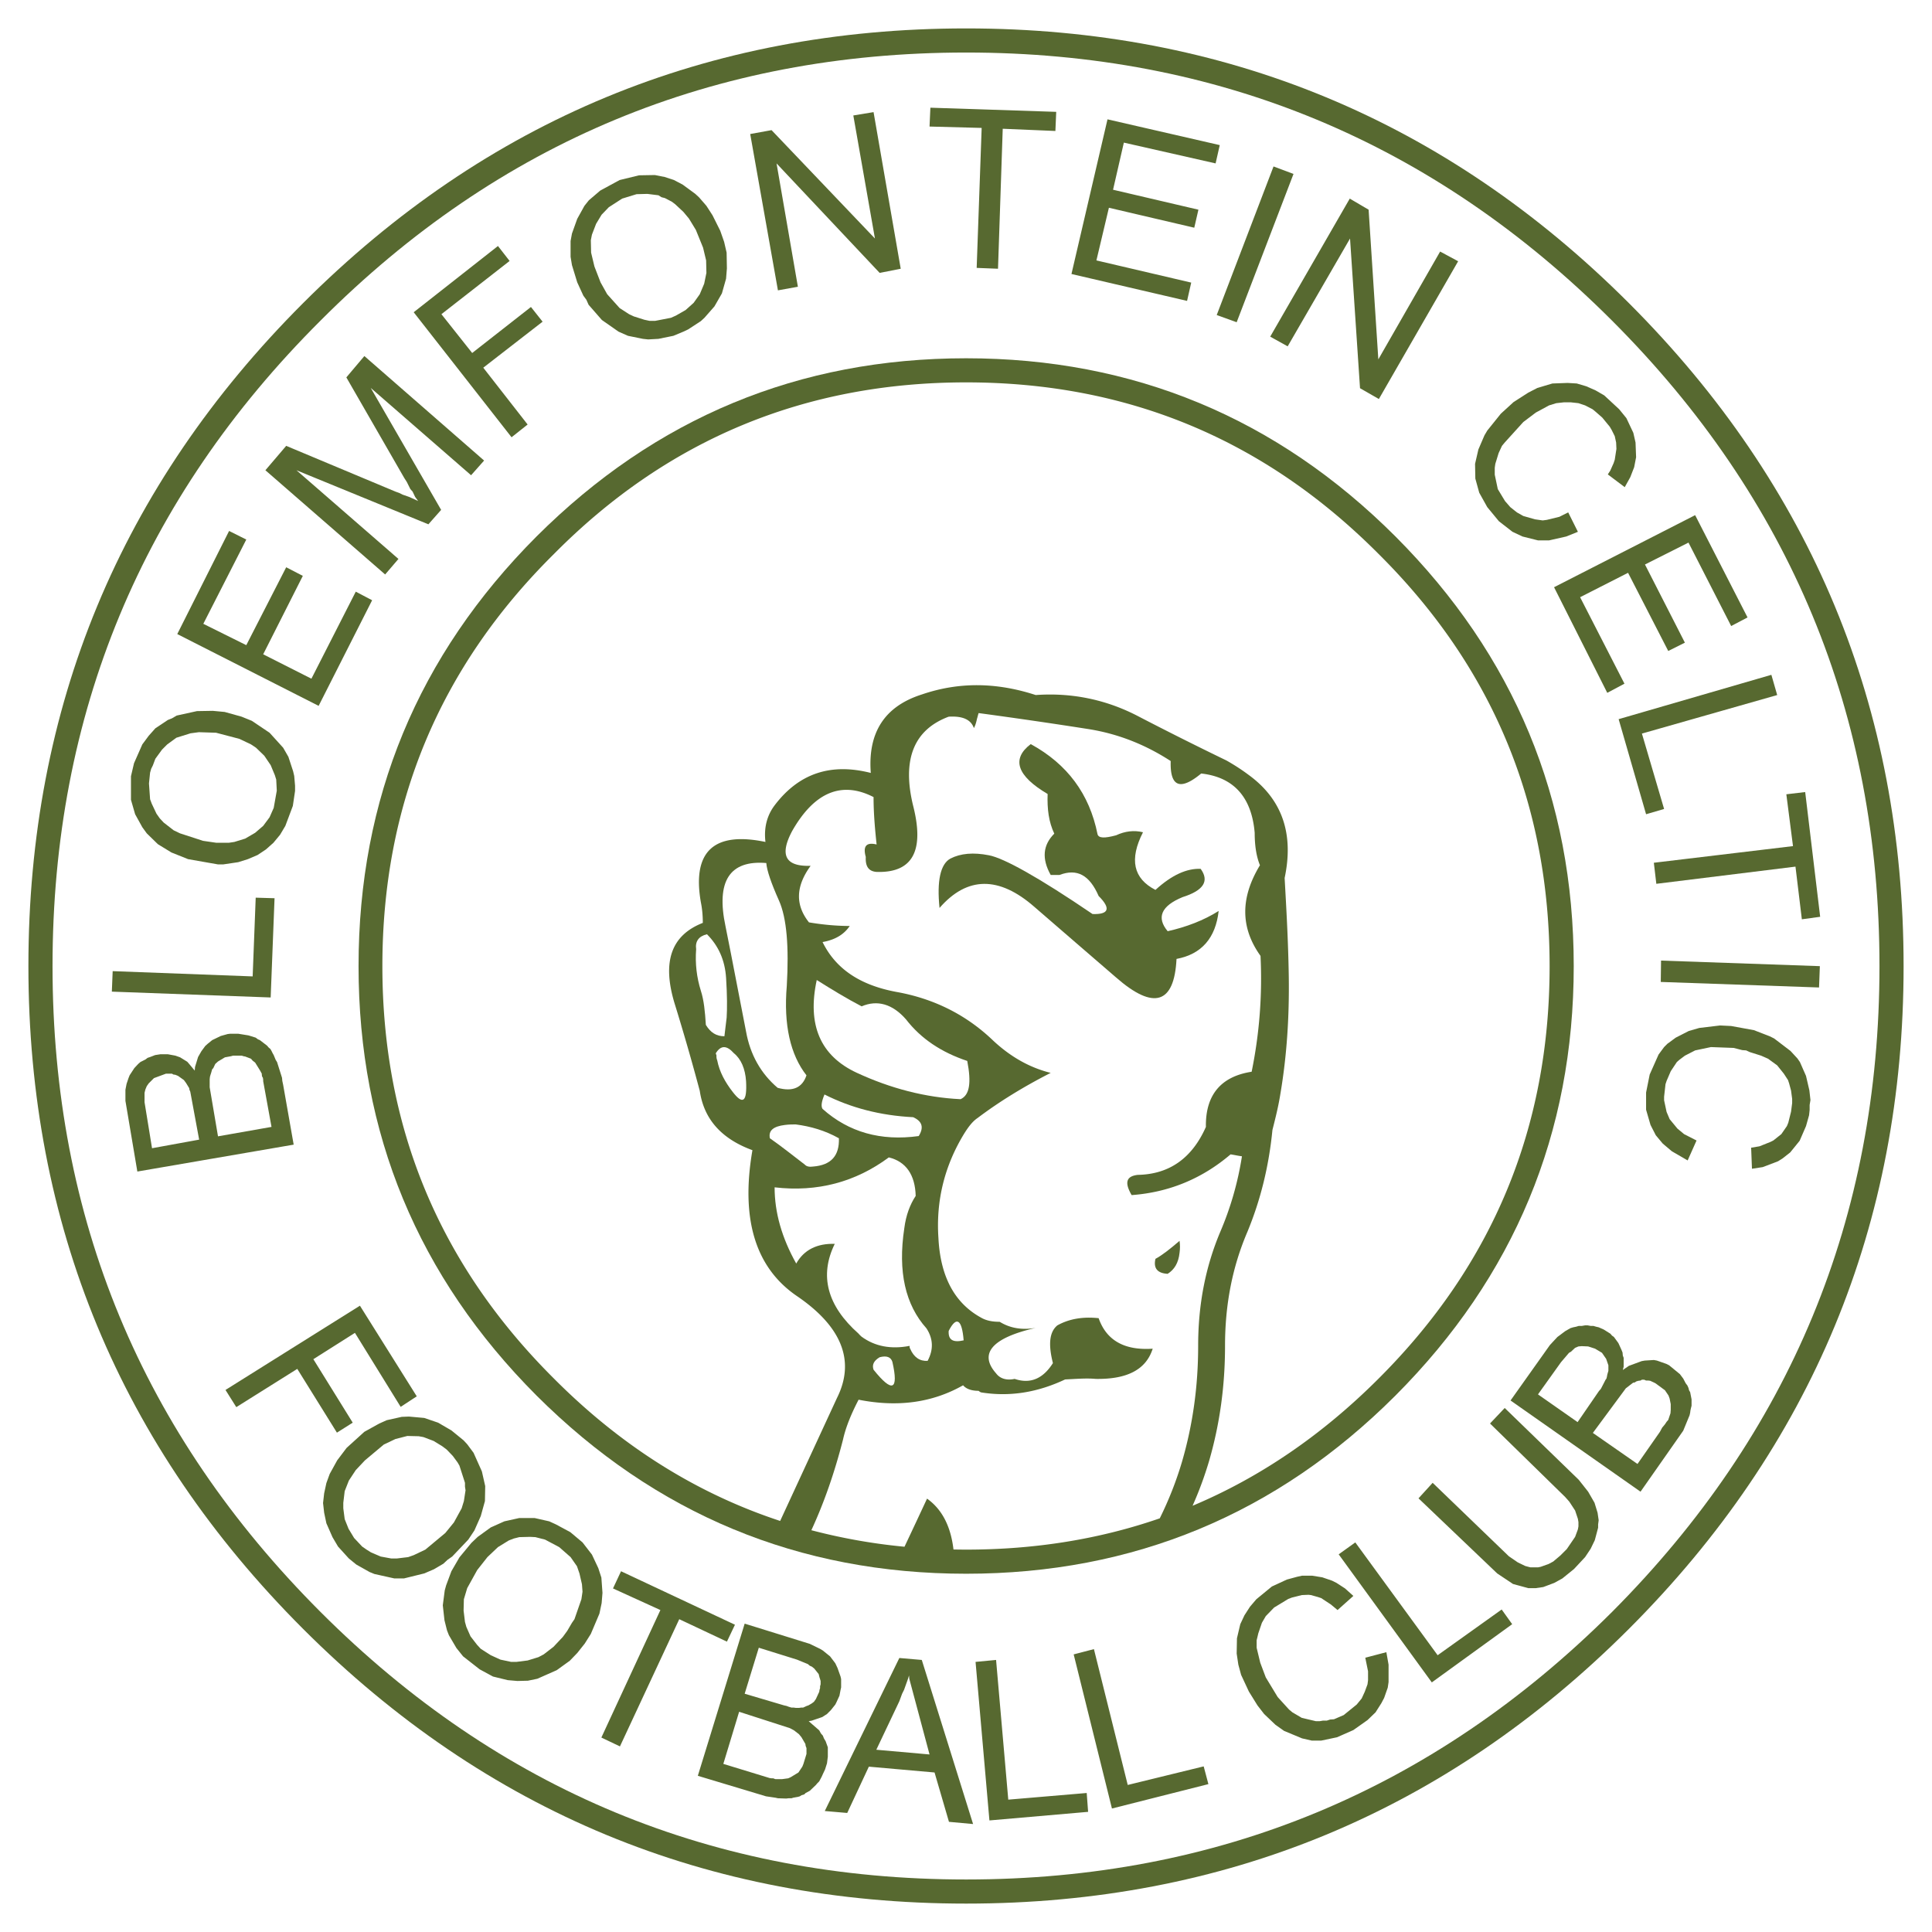 <svg xmlns="http://www.w3.org/2000/svg" width="2500" height="2500" viewBox="0 0 192.756 192.756"><g fill-rule="evenodd" clip-rule="evenodd"><path fill="#fff" d="M0 0h192.756v192.756H0V0z"/><path d="M189.922 96.393c0-25.803-9.154-47.899-27.406-66.152-18.252-18.252-40.35-27.406-66.124-27.406-25.802 0-47.898 9.154-66.151 27.406C11.988 48.493 2.834 70.59 2.834 96.393c0 25.773 9.154 47.871 27.406 66.123s40.349 27.406 66.151 27.406c25.774 0 47.872-9.154 66.124-27.406s27.407-40.35 27.407-66.123z" fill="#576930"/><path d="M187.516 96.393c0-25.139-8.906-46.627-26.688-64.41C142.99 14.146 121.502 5.241 96.392 5.241c-25.138 0-46.626 8.905-64.409 26.742-17.837 17.783-26.742 39.27-26.742 64.41 0 25.109 8.905 46.598 26.742 64.436 17.782 17.783 39.271 26.688 64.409 26.688 25.11 0 46.599-8.904 64.437-26.688 17.78-17.839 26.687-39.327 26.687-64.436z" fill="#fff"/><path d="M96.392 35.745c16.677 0 31.001 5.945 42.837 17.782 11.838 11.864 17.783 26.162 17.783 42.866 0 16.676-5.945 30.973-17.783 42.838-11.836 11.836-26.16 17.781-42.837 17.781-16.704 0-31.001-5.945-42.865-17.781-11.836-11.865-17.754-26.162-17.754-42.838 0-16.705 5.918-31.002 17.754-42.866C65.391 41.69 79.688 35.745 96.392 35.745z" fill="#576930"/><path d="M122.221 134.279c0-4.094.721-7.854 2.24-11.395 1.301-3.152 2.131-6.498 2.49-10.148.303-1.189.607-2.406.801-3.65.637-3.762.885-7.66.83-11.615-.055-3.595-.248-6.886-.414-9.874.939-4.424-.25-7.854-3.596-10.287a20.375 20.375 0 0 0-2.213-1.438 344.903 344.903 0 0 1-8.988-4.508c-3.152-1.604-6.525-2.268-10.037-2.019-3.9-1.272-7.661-1.328-11.367-.055-3.733 1.189-5.393 3.816-5.088 7.827-4.01-1.024-7.19.055-9.596 3.235-.774 1.023-1.079 2.268-.913 3.65-5.171-1.078-7.329.968-6.443 6.028.138.664.193 1.383.193 2.047-3.18 1.245-4.065 3.899-2.821 8.02a228.475 228.475 0 0 1 2.517 8.738c.415 2.822 2.157 4.785 5.254 5.92-1.189 6.885.304 11.725 4.425 14.545 4.48 3.043 5.863 6.473 4.01 10.178l-5.669 12.268c1.025.338 2.064.645 3.114.922 1.293-2.801 2.332-5.812 3.164-9.068.276-1.244.83-2.572 1.549-3.955 3.899.773 7.356.305 10.426-1.438.304.359.83.553 1.549.553.109.109.248.166.305.166 2.82.441 5.559 0 8.324-1.301 1.133-.055 2.156-.139 3.041-.055 3.125.055 5.033-.912 5.697-3.014-2.82.193-4.619-.83-5.393-3.043-1.549-.166-2.932.055-4.121.719-.803.664-.912 1.908-.441 3.762-.996 1.576-2.27 2.102-3.818 1.576-.773.166-1.438 0-1.852-.553-1.742-1.963-.416-3.541 3.955-4.535-1.328.221-2.518.055-3.596-.609-.719 0-1.328-.109-1.854-.414-2.627-1.439-4.065-4.066-4.259-7.965-.249-3.705.609-7.191 2.572-10.398.415-.664.83-1.217 1.328-1.549 2.158-1.631 4.592-3.125 7.301-4.508-2.102-.525-4.01-1.604-5.752-3.234-2.683-2.574-5.918-4.178-9.624-4.84-3.596-.664-6.057-2.27-7.384-4.979 1.272-.221 2.157-.774 2.71-1.604-1.217 0-2.6-.111-4.065-.359-1.383-1.743-1.327-3.596.166-5.642-2.517.083-3.125-1.051-1.853-3.457 2.212-3.9 4.95-5.034 8.13-3.402 0 1.604.139 3.153.304 4.729-1.023-.249-1.383.166-1.079 1.244-.055.968.304 1.438 1.079 1.494 3.595.111 4.785-2.102 3.65-6.582-1.134-4.619.056-7.605 3.54-8.905 1.383-.083 2.212.276 2.517 1.134.111-.193.221-.498.305-.913.055-.166.109-.415.166-.581 3.484.47 7.135.995 11.006 1.604 2.932.471 5.643 1.549 8.158 3.181-.082 2.572.941 2.987 3.043 1.244 3.234.36 5.033 2.351 5.336 5.918 0 1.272.166 2.351.525 3.235-1.963 3.236-1.963 6.222.057 9.043a46.243 46.243 0 0 1-.885 11.559c-3.07.471-4.619 2.324-4.564 5.504-1.383 3.125-3.65 4.729-6.803 4.785-1.16.139-1.326.773-.607 2.018 3.76-.275 7.053-1.658 9.873-4.064.359.055.719.139 1.133.193a31.293 31.293 0 0 1-2.156 7.521c-1.494 3.541-2.213 7.301-2.213 11.395 0 4.01-.525 7.826-1.604 11.533a35.208 35.208 0 0 1-2.227 5.672 54.631 54.631 0 0 0 3.275-1.252 36.481 36.481 0 0 0 1.633-4.42c1.078-3.706 1.604-7.522 1.604-11.532zm-26.078-.552c-1.079.248-1.548-.055-1.493-.941.773-1.52 1.327-1.161 1.493.941zm-25.72-31.473c-.083-1.326-.193-2.461-.497-3.4a10.98 10.98 0 0 1-.471-4.148c-.11-.775.249-1.3 1.079-1.494 1.134 1.134 1.797 2.572 1.909 4.371.11 1.74.11 3.041.055 3.953-.11.83-.166 1.439-.221 1.854-.802-.001-1.383-.361-1.854-1.136zm2.683 6.693c-.774-.996-1.327-2.02-1.549-3.152-.083-.193-.083-.359-.083-.553-.055-.055-.055-.111-.055-.166.498-.803 1.078-.803 1.797 0 .719.58 1.134 1.549 1.217 2.793.111 2.047-.304 2.406-1.327 1.078zm14.049 27.711c-.166-.471 0-.885.608-1.246.719-.193 1.134 0 1.272.471.636 2.822.001 3.125-1.88.775zm5.393-.885c-.775.055-1.383-.361-1.743-1.217-.055-.057-.055-.166-.055-.277-1.853.359-3.457.055-4.785-.912-.055-.057-.193-.166-.304-.305-3.153-2.793-3.927-5.809-2.378-8.961-1.742-.055-3.07.582-3.844 1.965-1.438-2.572-2.157-5.09-2.157-7.605 4.259.498 8.075-.525 11.394-2.986 1.714.414 2.627 1.742 2.682 3.844-.553.83-.968 1.908-1.134 3.207-.664 4.371.111 7.66 2.212 10.012.665 1.023.72 2.101.112 3.235zm-10.482-25.138c-.166-.25-.11-.719.194-1.438 2.627 1.326 5.559 2.102 8.849 2.266.913.416 1.079 1.023.553 1.881-3.788.525-6.996-.387-9.596-2.709zm-.58-12.86c1.493.939 2.986 1.852 4.479 2.627 1.549-.664 3.07-.25 4.425 1.299 1.494 1.936 3.541 3.291 6.112 4.148.415 2.158.249 3.402-.664 3.816-3.512-.166-6.997-1.078-10.343-2.627-3.65-1.686-4.977-4.784-4.009-9.263zm2.212 15.791c.055 1.742-.774 2.682-2.572 2.82-.359.055-.664 0-.83-.193-1.162-.885-2.295-1.799-3.484-2.627-.166-.775.359-1.189 1.493-1.328.415-.055.774-.055 1.079-.055 1.493.194 2.931.608 4.314 1.383zm-5.199-15.211c-.333 3.898.359 6.887 1.963 8.932-.415 1.246-1.383 1.66-2.876 1.246-1.659-1.41-2.738-3.291-3.152-5.615-.691-3.484-1.328-6.941-2.046-10.48-.968-4.536.415-6.637 4.065-6.333.055.719.47 1.963 1.272 3.761.774 1.742.995 4.618.774 8.489z" fill="#576930"/><path d="M154.605 96.393c0-16.124-5.67-29.813-17.062-41.124-11.367-11.422-25.057-17.119-41.151-17.119-16.095 0-29.812 5.697-41.123 17.118-11.421 11.311-17.119 25-17.119 41.124 0 16.094 5.697 29.783 17.119 41.15 6.684 6.717 14.209 11.451 22.567 14.203l5.669-12.268c1.853-3.705.47-7.135-4.01-10.178-4.121-2.82-5.614-7.66-4.425-14.545-3.098-1.135-4.84-3.098-5.254-5.92a227.952 227.952 0 0 0-2.517-8.738c-1.244-4.121-.359-6.775 2.821-8.02 0-.664-.055-1.383-.193-2.047-.886-5.061 1.272-7.106 6.443-6.028-.167-1.383.138-2.627.913-3.65 2.406-3.181 5.586-4.259 9.596-3.235-.304-4.011 1.355-6.638 5.088-7.827 3.706-1.272 7.467-1.217 11.367.055 3.512-.249 6.885.415 10.037 2.019a346.496 346.496 0 0 0 8.988 4.508c.83.47 1.549.94 2.213 1.438 3.346 2.434 4.535 5.863 3.596 10.287.166 2.987.359 6.278.414 9.874.055 3.955-.193 7.854-.83 11.615-.193 1.244-.498 2.461-.801 3.65-.359 3.65-1.189 6.996-2.49 10.148-1.52 3.541-2.24 7.301-2.24 11.395 0 4.01-.525 7.826-1.604 11.533a36.481 36.481 0 0 1-1.633 4.42c6.758-2.844 12.943-7.074 18.559-12.689 11.393-11.366 17.062-25.056 17.062-41.149z" fill="#fff"/><path d="M96.143 133.727c-.166-2.102-.719-2.461-1.493-.941-.056.886.414 1.189 1.493.941zM73.217 105.076c-.719-.803-1.3-.803-1.797 0 0 .055 0 .111.055.166 0 .193 0 .359.083.553.222 1.133.774 2.156 1.549 3.152 1.023 1.328 1.438.969 1.328-1.078-.084-1.244-.499-2.213-1.218-2.793zM72.498 101.535c.056-.912.056-2.213-.055-3.953-.111-1.798-.775-3.237-1.909-4.371-.83.194-1.189.719-1.079 1.494-.11 1.438.056 2.82.471 4.148.304.939.415 2.074.497 3.4.47.775 1.051 1.135 1.853 1.135.056-.413.111-1.023.222-1.853z" fill="#fff"/><path d="M92.492 149.518c1.503 1.07 2.367 2.77 2.637 5.074.419.008.84.014 1.263.014 6.876 0 13.313-1.043 19.317-3.121a35.208 35.208 0 0 0 2.227-5.672c1.078-3.707 1.604-7.523 1.604-11.533 0-4.094.719-7.854 2.213-11.395a31.32 31.32 0 0 0 2.156-7.521c-.414-.055-.773-.139-1.133-.193-2.82 2.406-6.113 3.789-9.873 4.064-.719-1.244-.553-1.879.607-2.018 3.152-.057 5.42-1.66 6.803-4.785-.055-3.18 1.494-5.033 4.564-5.504a46.29 46.29 0 0 0 .885-11.559c-2.02-2.821-2.02-5.808-.057-9.043-.359-.884-.525-1.963-.525-3.235-.303-3.568-2.102-5.559-5.336-5.918-2.102 1.743-3.125 1.328-3.043-1.244-2.516-1.632-5.227-2.71-8.158-3.181a509.404 509.404 0 0 0-11.006-1.604c-.057.166-.111.415-.166.581-.084.415-.193.719-.305.913-.304-.857-1.134-1.217-2.517-1.134-3.484 1.3-4.674 4.286-3.54 8.905 1.134 4.48-.055 6.693-3.65 6.582-.774-.055-1.133-.526-1.079-1.494-.304-1.078.056-1.493 1.079-1.244-.166-1.576-.304-3.125-.304-4.729-3.18-1.631-5.918-.498-8.13 3.402-1.272 2.405-.664 3.539 1.853 3.457-1.493 2.046-1.549 3.899-.166 5.642 1.466.248 2.848.359 4.065.359-.554.83-1.438 1.383-2.71 1.604 1.328 2.709 3.789 4.315 7.384 4.979 3.705.662 6.941 2.266 9.624 4.84 1.742 1.631 3.65 2.709 5.752 3.234-2.709 1.383-5.143 2.877-7.301 4.508-.498.332-.913.885-1.328 1.549-1.963 3.207-2.82 6.693-2.572 10.398.194 3.898 1.632 6.525 4.259 7.965.525.305 1.135.414 1.854.414 1.078.664 2.268.83 3.596.609-4.371.994-5.697 2.572-3.955 4.535.414.553 1.078.719 1.852.553 1.549.525 2.822 0 3.818-1.576-.471-1.854-.361-3.098.441-3.762 1.189-.664 2.572-.885 4.121-.719.773 2.213 2.572 3.236 5.393 3.043-.664 2.102-2.572 3.068-5.697 3.014-.885-.084-1.908 0-3.041.055-2.766 1.301-5.504 1.742-8.324 1.301-.057 0-.195-.057-.305-.166-.719 0-1.245-.193-1.549-.553-3.07 1.742-6.527 2.211-10.426 1.438-.719 1.383-1.272 2.711-1.549 3.955-.832 3.256-1.87 6.268-3.164 9.068a57.959 57.959 0 0 0 9.292 1.648 897.15 897.15 0 0 0 2.25-4.8z" fill="#fff"/><path d="M103.195 90.474c-3.512-3.07-6.693-3.07-9.458.111-.276-2.683.083-4.37 1.079-4.923 1.023-.525 2.296-.636 3.845-.332 1.492.277 4.977 2.213 10.342 5.863 1.633.056 1.854-.553.609-1.798-.914-2.102-2.158-2.765-3.9-2.102h-.885c-.912-1.632-.773-2.987.359-4.121-.553-1.162-.719-2.461-.664-3.955-3.041-1.797-3.65-3.484-1.686-4.978 3.65 1.991 5.861 4.978 6.664 8.988.111.415.719.415 1.854.111.885-.415 1.797-.526 2.682-.304-1.383 2.71-.967 4.618 1.244 5.752 1.633-1.493 3.127-2.157 4.51-2.102.883 1.217.303 2.157-1.799 2.82-2.156.886-2.627 2.047-1.492 3.402 1.852-.415 3.594-1.079 5.088-2.019-.305 2.683-1.688 4.314-4.205 4.785-.221 4.479-2.266 5.144-6.027 1.853-2.712-2.322-5.394-4.673-8.16-7.051zM115.279 125.596c.664-.359 1.439-.969 2.406-1.797.057.414.057.773 0 1.189-.109 1.021-.525 1.686-1.188 2.102-1.024-.057-1.438-.555-1.218-1.494z" fill="#576930"/><path d="M87.763 135.412c-.608.361-.774.775-.608 1.246 1.881 2.35 2.517 2.047 1.881-.775-.139-.471-.554-.664-1.273-.471zM85.496 107.039c3.346 1.549 6.831 2.461 10.343 2.627.913-.414 1.079-1.658.664-3.816-2.572-.857-4.618-2.213-6.112-4.148-1.354-1.549-2.875-1.963-4.425-1.299-1.493-.775-2.986-1.688-4.479-2.627-.969 4.478.358 7.576 4.009 9.263zM78.305 112.238c-1.134.139-1.659.553-1.493 1.328 1.189.828 2.323 1.742 3.484 2.627.166.193.471.248.83.193 1.797-.139 2.627-1.078 2.572-2.82-1.383-.775-2.821-1.189-4.314-1.383-.304.001-.664.001-1.079.055zM76.453 86.104c-3.65-.304-5.033 1.797-4.065 6.333.719 3.54 1.355 6.996 2.046 10.48.415 2.324 1.493 4.205 3.152 5.615 1.494.414 2.461 0 2.876-1.246-1.604-2.045-2.296-5.033-1.963-8.932.221-3.872 0-6.748-.774-8.49-.803-1.796-1.217-3.041-1.272-3.76zM91.109 111.463c-3.291-.164-6.222-.939-8.849-2.266-.304.719-.36 1.188-.194 1.438 2.599 2.322 5.808 3.234 9.596 2.709.526-.858.36-1.465-.553-1.881zM90.225 122.525c.166-1.299.581-2.377 1.134-3.207-.055-2.102-.968-3.43-2.682-3.844-3.319 2.461-7.135 3.484-11.394 2.986 0 2.516.719 5.033 2.157 7.605.774-1.383 2.102-2.02 3.844-1.965-1.549 3.152-.774 6.168 2.378 8.961.11.139.249.248.304.305 1.328.967 2.932 1.271 4.785.912 0 .111 0 .221.055.277.36.855.968 1.271 1.743 1.217.608-1.135.553-2.213-.111-3.236-2.103-2.35-2.877-5.64-2.213-10.011z" fill="#fff"/><path fill="#576930" d="M136.547 20.921l-1.881-1.106-7.937 13.772 1.742.968 6.222-10.758.996 14.934 1.881 1.079 7.909-13.745-1.797-.968-6.166 10.758-.969-14.934zM153.223 41.165l1.328-.719.719-.221.746-.083h.72l.746.083.663.221.748.387.304.249.662.581.748.912.194.332.303.608.138.636.029.637-.167 1.078-.11.332-.332.747-.25.387 1.688 1.272.554-.996.387-.995.193-.996-.056-1.466-.221-.968-.691-1.465-.719-.885-1.492-1.383-.858-.498-.941-.414-.94-.277-.914-.055-1.519.055-1.494.443-.912.469-1.467.941-1.272 1.161-1.355 1.687-.278.471-.607 1.41-.332 1.438.027 1.466.389 1.41.801 1.438 1.162 1.41 1.355 1.052.996.469 1.549.388h1.106l1.715-.388 1.16-.469-.967-1.936-.885.442-1.246.304-.414.055-.773-.11-1.162-.332-.637-.359-.662-.526-.528-.608-.718-1.189-.303-1.439v-.691l.055-.387.332-1.079.332-.719.275-.332 1.854-2.046 1.244-.94zM157.648 59.583l4.784-2.434 4.009 7.799 1.661-.829-3.983-7.799 4.342-2.185 4.258 8.324 1.633-.857-5.227-10.205-14.076 7.19 5.308 10.537 1.715-.913-4.424-8.628zM105.297 13.067l.082-1.908-12.554-.414-.084 1.88 5.2.138-.498 13.966 2.129.083.471-13.966 5.254.221zM111.049 18.93l1.078-4.701 9.154 2.074.414-1.825-11.199-2.572-3.596 15.431 11.534 2.683.414-1.825-9.459-2.213 1.246-5.254 8.517 1.991.414-1.798-8.517-1.991zM129.053 17.354l-1.992-.747-5.668 14.823 1.99.719 5.67-14.795zM87.155 11.187l-2.019.332 2.157 12.278-10.315-10.813-2.13.388 2.766 15.597 1.991-.36-2.129-12.306 10.287 10.924 2.102-.415-2.71-15.625zM177.311 69.345l-.581-2.018-15.238 4.424 2.738 9.486 1.797-.526-2.213-7.522 13.497-3.844zM178.223 79.246l.664 5.171-13.883 1.66.248 2.101 13.883-1.715.636 5.255 1.827-.249-1.494-12.445-1.881.222zM181.568 96.393l-15.845-.555-.028 2.131 15.791.552.082-2.128zM156.154 132.814l-.775.58-.746.803-3.926 5.529 12.969 9.1 4.26-6.084.637-1.549.055-.25.027-.221.055-.248.057-.223v-.635l-.139-.719-.111-.193-.055-.223-.109-.248-.168-.221-.248-.471-.332-.443-1.078-.885-.277-.139-.939-.33-.305-.057-.912.057-.305.055-1.271.469-.609.416.084-.332v-.885l-.084-.221-.027-.305-.111-.277-.303-.664-.443-.607-.193-.139-.166-.193-.664-.416-.498-.221-.248-.055-.277-.082h-.275l-.305-.057h-.25l-.33.057h-.305l-.277.082-.275.055-.277.084-.531.306zm8.076 4.922h.221l.193.027.359.166.166.084.941.691.357.525.111.303.111.555v.58l-.025.333-.223.664-.166.193-.164.248-.277.332-.221.414-2.24 3.209-4.453-3.098 3.291-4.453.719-.553.166-.027.166-.109.193-.057.221-.027.139-.084h.223l.192.084zm-3.982-2.158l.221.637v.553l-.057.193-.055.195-.027.166-.055.221-.084.109-.471.914-.193.221-2.129 3.098-3.953-2.766 2.295-3.209.801-.939.195-.111.414-.387.332-.139.332-.027.635.027.691.223.691.414.417.607zM179.578 105.961l-.248-.359-.691-.748-1.633-1.245-.442-.22-1.576-.61-2.269-.414-1.106-.054-2.074.248-1.051.304-1.299.664-.83.608-.332.332-.552.746-.885 1.992-.36 1.797v1.715l.442 1.521.525 1.024.692.83.914.773 1.574.912.887-1.99-1.246-.637-.663-.552-.775-.94-.305-.72-.248-1.161v-.359l.139-1.246.109-.33.416-.969.608-.912.25-.221.553-.416 1.023-.525 1.576-.332 2.268.084.857.22.387.028.359.166 1.135.359.691.305.913.664.664.83.414.635.111.332.193.719.11.83v.414l-.11.857-.277 1.108-.137.332-.554.8-.801.637-.278.139-1.105.441-.83.139.082 2.101 1.08-.166 1.52-.58.443-.277.773-.607.942-1.163.635-1.464.304-1.079.057-.527v-.498l.082-.496-.109-.969-.334-1.437-.608-1.383zM65.335 17.464l-1.577.027-1.936.471-1.936 1.051-1.134.968-.442.553-.72 1.3-.525 1.465-.138.747v1.576l.138.83.525 1.715.609 1.327.304.415.221.498 1.328 1.521 1.66 1.161.94.415 1.493.304.525.056 1.023-.056 1.493-.304.996-.415.47-.221 1.272-.83.359-.332.995-1.134.747-1.3.415-1.466.083-1.023-.028-1.577-.249-1.078-.387-1.106-.774-1.549-.608-.94-.719-.83-.387-.36-1.244-.913-.885-.47-.94-.305-.967-.191zm-5.31 3.955l.719-.747 1.328-.857 1.438-.442 1.079-.028 1.106.138.304.194.332.083.691.36.332.248.83.775.553.664.691 1.134.719 1.77.304 1.272.028 1.245-.222 1.079-.442 1.051-.609.857-.802.719-.968.553-.498.221-1.576.305h-.552l-.525-.113-1.051-.333-.47-.221-.94-.608-1.244-1.383-.664-1.189-.608-1.577-.332-1.383-.027-1.244.11-.553.415-1.079.551-.911zM36.353 35.523l-1.798 2.129 5.78 10.039.249.388.359.719.222.248.249.526.303.415-.663-.305-.249-.11-.636-.221-.332-.166-.387-.139-10.896-4.563-2.075 2.434 11.948 10.398 1.327-1.549-10.177-8.849 13.164 5.393 1.272-1.438-7.024-12.168L47 47.415l1.299-1.466-11.946-10.426zM24.572 53.831l-1.715-.858-5.171 10.288 14.104 7.163 5.337-10.537-1.632-.857-4.425 8.683-4.812-2.433 3.955-7.826-1.659-.858-3.982 7.771-4.287-2.129 4.287-8.407zM54.135 32.094l-1.162-1.466-5.863 4.591-3.069-3.872 6.803-5.31-1.162-1.493-8.407 6.609 9.763 12.473 1.603-1.272-4.425-5.669 5.919-4.591zM12.514 108.727v1.105l1.189 7.053 15.597-2.684-1.051-5.973-.083-.387-.027-.305-.498-1.576-.138-.221-.194-.471-.11-.193-.11-.223-.111-.193-.166-.139-.166-.193-.72-.553-.193-.082-.221-.166-.719-.223-1.023-.166h-.802l-.249.029-.691.193-.857.414-.442.359-.249.223-.387.525-.332.58-.304.996-.028.359-.553-.664-.193-.221-.719-.443-.47-.166-.747-.137h-.746l-.525.082-.498.193-.249.082-.221.166-.498.25-.221.193-.387.414-.47.719-.11.277-.194.58-.114.587zm8.96-2.573l.276-.25.691-.414.608-.111.193-.055h.886l.166.055.166.029.581.221.166.193.249.193.498.803.166.305v.109l.028.166.083.139.027.193v.139l.83 4.562-5.338.941-.83-4.896v-.801l.028-.25.055-.193.055-.166.111-.387.111-.111.194-.414zm-2.904 1.908l.304.498.027.166.083.193.885 4.783-4.701.857-.747-4.59v-.939l.083-.332.138-.332.194-.277.525-.525 1.189-.441h.608l.139.082.193.027.139.055.138.057.581.414.222.304zM11.242 96.891l-.083 2.045 15.846.582.387-9.902-1.88-.055-.304 7.855-13.966-.525zM28.775 75.512l-.525-.912-1.355-1.494-1.77-1.189-1.023-.415-1.687-.47-1.189-.111-1.576.027-2.019.443-.471.276-.415.166-1.244.83-.664.747-.636.857-.83 1.881-.304 1.299v2.351l.415 1.438.719 1.3.442.608 1.106 1.079 1.355.83 1.66.664 2.986.525h.525l1.494-.222.968-.304.968-.415.829-.553.747-.664.664-.802.526-.885.747-1.991.221-1.493v-.526l-.083-.967-.11-.47-.471-1.438zm-9.762-2.35l.829-.111 1.715.055 2.323.609 1.161.553.499.332.83.801.636.94.415.996.138.442.056 1.106-.305 1.715-.415.94-.636.857-.802.691-.996.581-1.079.332-.553.083h-1.245l-1.327-.193-2.295-.747-.636-.304-.996-.774-.387-.415-.332-.47-.47-.996-.166-.442-.111-1.577.111-1.079.11-.387.166-.332.249-.664.664-.912.525-.525.912-.664 1.412-.441zM45.037 142.713l-1.328-.773-1.383-.471-1.521-.137-.719.027-1.494.332-.747.332-1.494.828-1.77 1.605-.94 1.244-.747 1.355-.332.912-.222 1.023-.11.967.11.969.222 1.051.608 1.383.553.939 1.079 1.189.747.609 1.328.746.47.193 1.991.443h.968l2.019-.498.968-.416.94-.553.415-.387.47-.332 1.604-1.688.608-.912.636-1.438.415-1.494.027-1.492-.332-1.467-.83-1.854-.636-.857-.36-.387-1.213-.991zm-1.771 1.053l.857.525.442.332.609.635.47.637.194.332.553 1.715v.387l.056.359-.166 1.078-.222.719-.774 1.412-.857 1.051-1.991 1.658-1.162.553-.553.195-1.134.137h-.553l-1.051-.193-.968-.414-.442-.277-.442-.305-.802-.855-.553-.914-.387-.967-.139-1.08v-.553l.139-1.16.415-1.053.691-1.049.913-.969 1.881-1.576 1.161-.553 1.189-.305 1.134.027.47.084 1.022.387zM50.318 151.785l-1.355.607-1.3.941-.636.607-1.189 1.439-.802 1.383-.526 1.41-.138.498-.194 1.492.167 1.494.249.996.194.496.747 1.273.664.83 1.659 1.299 1.328.719 1.466.359.968.084 1.051-.027.94-.195 1.936-.857 1.3-.939.746-.773.747-.941.608-.967.857-2.02.221-1.051.083-1.023-.11-1.521-.304-.939-.636-1.355-.94-1.217-1.217-1.023-1.438-.773-.664-.305-1.466-.332h-1.521l-1.495.331zm5.476 2.572l1.134.996.636.912.249.719.249 1.078.055.746-.111.748-.691 1.99-.249.359-.47.803-.442.607-.94.996-.968.746-.525.277-1.079.332-1.105.139h-.553l-1.051-.223-.968-.441-.996-.637-.36-.387-.664-.857-.415-.939-.139-.498-.138-1.135.028-1.133.332-1.107.995-1.797 1.023-1.299 1.051-.996 1.079-.664.498-.193.553-.139 1.078-.027.525.027.968.248 1.411.749zM61.961 156.764l-.802 1.715 4.729 2.156-5.89 12.72 1.853.885 5.918-12.693 4.756 2.24.802-1.687-11.366-5.336zM39.975 140.363l1.605-1.051-5.67-9.042-13.412 8.406 1.078 1.715 6.084-3.817 3.955 6.362 1.576-.997-3.927-6.332 4.148-2.627 4.563 7.383zM159.086 149.932l-.637-1.106-.939-1.189-7.385-7.162-1.465 1.548 7.494 7.329.416.47.58.885.276.828.056.332v.416l-.056.305-.276.746-.83 1.217-.636.637-.719.607-.471.25-.773.275-.276.055h-.748l-.22-.055-.305-.082-.746-.361-.885-.607-7.605-7.329-1.411 1.549 7.854 7.494 1.576 1.051 1.522.414h.746l.748-.109 1.105-.416.801-.442 1.162-.941 1.106-1.187.554-.831.414-.857.332-1.246v-.33l.055-.416-.109-.746-.305-.996zM135.025 159.225l-.83-.746-.855-.555-.444-.221-.968-.332-1.024-.166h-.994l-.498.111-1.023.278-1.494.691-1.549 1.272-.635.746-.553.857-.416.885-.332 1.41-.027 1.522.166 1.105.277 1.023.774 1.661.857 1.382.664.858 1.133 1.078.857.607 1.799.748.967.221h.941l1.577-.332 1.63-.719 1.411-.996.802-.773.58-.912.278-.528.359-1.021.082-.555v-1.742l-.221-1.244-2.101.553.275 1.355v.885l-.054.416-.276.746-.305.664-.498.607-1.298 1.051-.969.416-.387.028-.332.109h-.387l-.332.057h-.359l-1.41-.332-.942-.553-.332-.278-1.132-1.244-1.19-1.963-.553-1.466-.359-1.493v-.748l.082-.332.084-.359.359-1.051.387-.664.83-.857 1.41-.856.36-.138.996-.25.662-.028.25.028.691.193.332.111.967.637.664.553 1.576-1.41zM143.434 165.143l-8.215-11.256-1.658 1.189 9.291 12.778 8.019-5.809-1.049-1.465-6.388 4.563zM109.141 164.533l-2.02.526 3.818 15.377 9.623-2.434-.47-1.77-7.578 1.854-3.373-13.553zM82.813 165.254l-.719-.582-.276-.166-1.023-.498-6.499-2.018-4.674 15.182 6.803 2.047.94.139.249.055.83.027.221-.027h.304l.166-.055.47-.084.194-.055.166-.111.276-.082.139-.139.415-.221.608-.58.138-.166.193-.195.249-.469.111-.25.221-.469.193-.609.083-.664v-.939l-.221-.609-.166-.275-.11-.277-.194-.221-.166-.305-1.051-.912.304-.057 1.051-.359.47-.303.387-.389.442-.553.111-.221.304-.664.11-.58.056-.248v-.83l-.056-.25-.304-.857-.221-.471-.524-.69zm-3.291.33l1.079.443.194.166.193.082.249.195.442.553.083.332.056.166.055.193v.332l-.055.193v.193l-.056.166-.028.193-.332.719-.194.277-.221.166-.332.193-.166.055-.36.166h-.193l-.193.027h-.359l-.194-.027h-.222l-.276-.082-.221-.084-.249-.055-3.927-1.162 1.41-4.59 3.817 1.19zm-.719 6.832l.415.221.498.387.249.305.387.664.028.193.083.221v.582l-.304.994-.111.277-.387.58-.774.471-.249.111-.608.082h-.664l-.083-.027-.138-.055h-.166l-.194-.027-4.618-1.412 1.576-5.199 5.06 1.632zM91.967 165.613l-2.24-.195-7.439 15.268 2.24.193 2.157-4.619 6.555.58 1.438 4.924 2.407.221-5.118-16.372zm-2.24 4.121l.276-.748.193-.387.387-1.078.111-.359.027.33 2.019 7.551-5.31-.471 2.297-4.838zM99.379 165.613l-2.047.194 1.383 15.818 9.846-.857-.139-1.881-7.826.664-1.217-13.938z"/></g></svg>